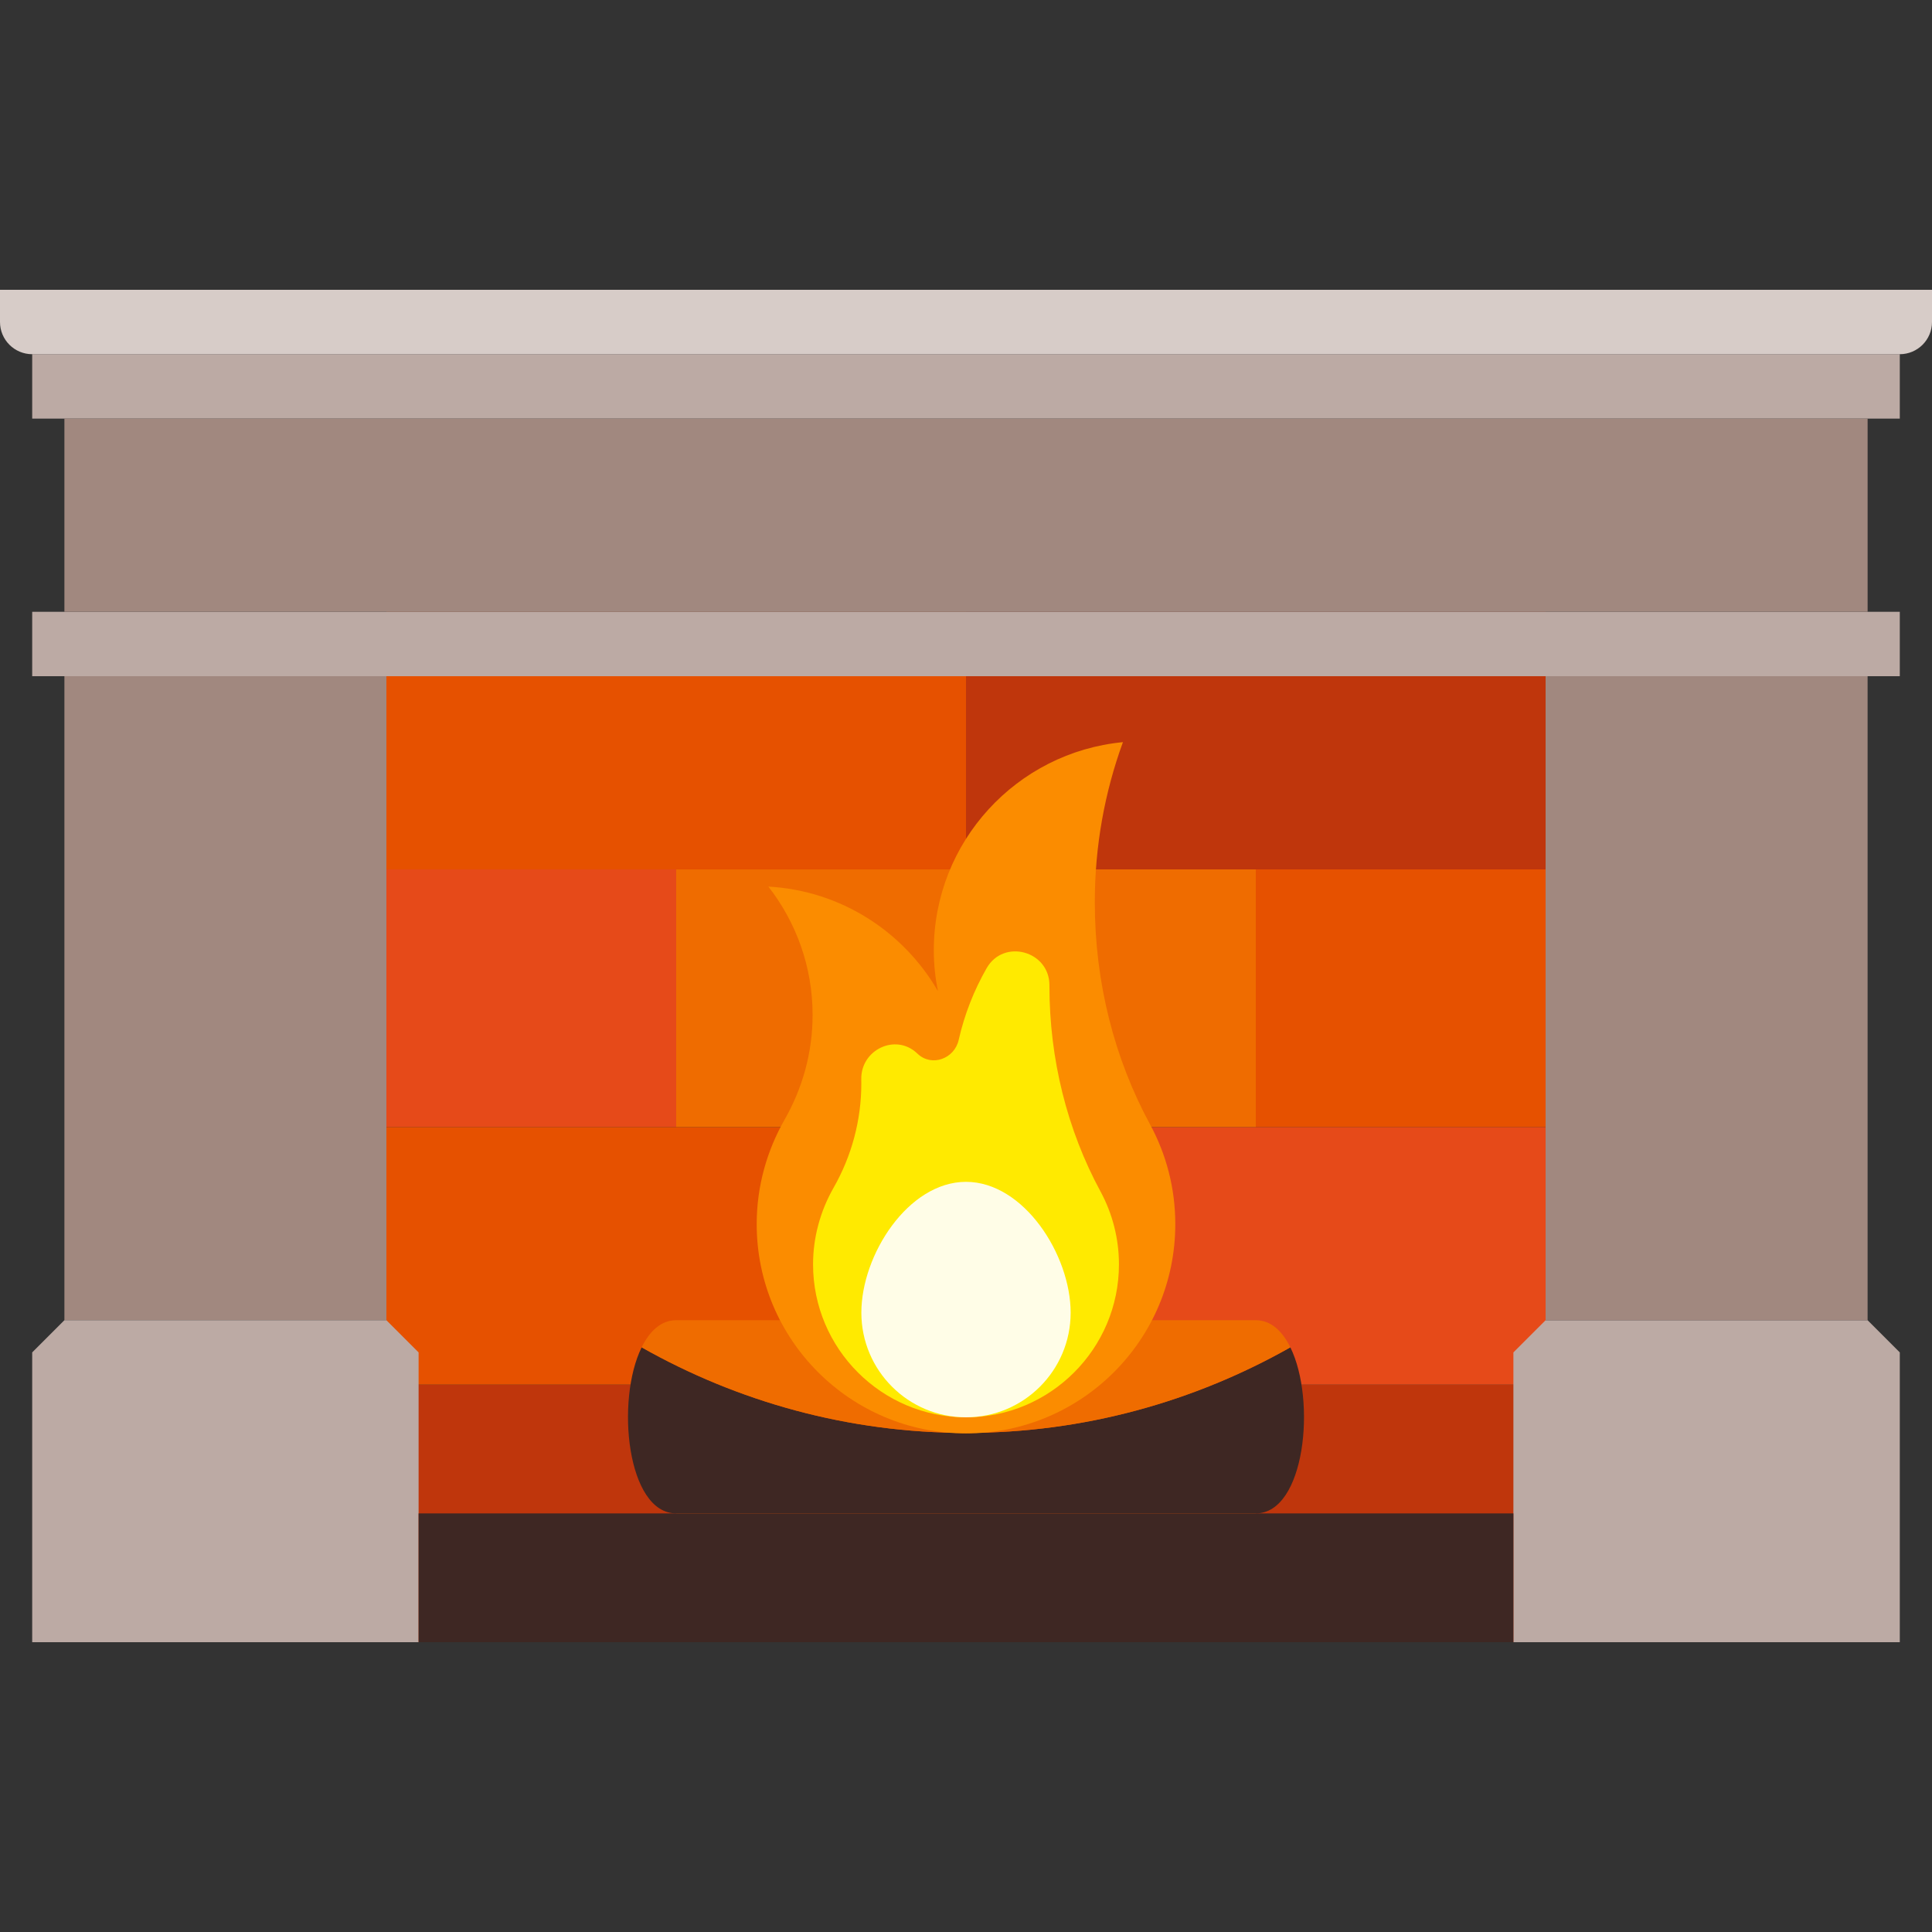 <?xml version="1.0" encoding="iso-8859-1"?>
<!-- Uploaded to: SVG Repo, www.svgrepo.com, Generator: SVG Repo Mixer Tools -->
<svg version="1.1" id="Layer_1" xmlns="http://www.w3.org/2000/svg" xmlns:xlink="http://www.w3.org/1999/xlink" 
	 viewBox="0 0 512 512" xml:space="preserve">
<rect x="0" y="0" width="512" height="512" fill="#333333" stroke="none"/>
<rect x="102.4" y="366.933" style="fill:#BF360C;" width="76.8" height="68.267"/>
<rect x="179.2" y="366.933" style="fill:#E65100;" width="153.6" height="68.267"/>
<rect x="332.8" y="366.933" style="fill:#BF360C;" width="76.8" height="68.267"/>
<rect x="102.4" y="162.133" style="fill:#E65100;" width="153.6" height="68.267"/>
<rect x="256" y="162.133" style="fill:#BF360C;" width="153.6" height="68.267"/>
<rect x="256" y="298.667" style="fill:#E64A19;" width="153.6" height="68.267"/>
<rect x="102.4" y="298.667" style="fill:#E65100;" width="153.6" height="68.267"/>
<rect x="102.4" y="230.4" style="fill:#E64A19;" width="76.8" height="68.267"/>
<rect x="179.2" y="230.4" style="fill:#EF6C00;" width="153.6" height="68.267"/>
<rect x="332.8" y="230.4" style="fill:#E65100;" width="76.8" height="68.267"/>
<rect x="17.067" y="179.2" style="fill:#A1887F;" width="85.333" height="170.667"/>
<g>
	<path style="fill:#BCAAA4;" d="M110.933,435.2H8.533v-76.8c3.328-3.328,5.197-5.205,8.533-8.533H102.4
		c3.328,3.328,5.197,5.205,8.533,8.533V435.2z"/>
	<path style="fill:#BCAAA4;" d="M503.467,435.2h-102.4v-76.8c3.328-3.328,5.197-5.205,8.533-8.533h85.333
		c3.328,3.328,5.197,5.205,8.533,8.533V435.2z"/>
</g>
<rect x="409.6" y="179.2" style="fill:#A1887F;" width="85.333" height="170.667"/>
<g>
	<rect x="8.533" y="162.133" style="fill:#BCAAA4;" width="494.933" height="17.067"/>
	<rect x="8.533" y="93.867" style="fill:#BCAAA4;" width="494.933" height="17.067"/>
</g>
<rect x="17.067" y="110.933" style="fill:#A1887F;" width="477.867" height="51.2"/>
<path style="fill:#D7CCC8;" d="M503.467,93.867H8.533C3.823,93.867,0,90.044,0,85.333V76.8h512v8.533
	C512,90.044,508.177,93.867,503.467,93.867z"/>
<g>
	<rect x="110.933" y="401.067" style="fill:#3E2723;" width="290.133" height="34.133"/>
	<path style="fill:#3E2723;" d="M170.044,357.06c-6.938,14.071-3.908,44.006,9.156,44.006h153.6
		c13.065,0,16.094-29.935,9.156-44.006c-25.404,14.37-54.69,22.673-85.956,22.673C224.734,379.733,195.447,371.43,170.044,357.06z"
		/>
</g>
<path style="fill:#EF6C00;" d="M332.8,349.867H179.2c-4.002,0-7.031,2.876-9.156,7.194c25.404,14.37,54.69,22.673,85.956,22.673
	c31.266,0,60.553-8.303,85.956-22.673C339.831,352.742,336.802,349.867,332.8,349.867z"/>
<path style="fill:#FB8C00;" d="M304.802,298.027L304.802,298.027c-9.489-17.502-14.669-37.649-14.669-58.957
	c0-14.891,2.637-29.175,7.458-42.394c-28.126,2.688-50.125,26.368-50.125,55.194c0,3.686,0.393,7.279,1.084,10.761
	c-9.105-15.735-25.685-26.607-44.919-27.674c7.322,9.395,11.716,21.18,11.716,34.014c0,10.095-2.739,19.533-7.407,27.716
	c-4.668,8.183-7.407,17.621-7.407,27.716c0,30.635,24.832,55.467,55.467,55.467s55.467-24.832,55.467-55.467
	C311.467,314.854,309.052,305.869,304.802,298.027z"/>
<path style="fill:#FFEA00;" d="M242.953,279.057c0.085,0.085,0.179,0.162,0.265,0.247c3.721,3.473,9.711,1.28,10.837-3.686
	c1.519-6.716,4.036-13.141,7.424-19.055c4.523-7.893,16.64-4.557,16.632,4.54v0.273c0,19.243,4.685,38.067,13.559,54.426
	c3.174,5.879,4.864,12.544,4.864,19.268c0,22.349-18.185,40.533-40.533,40.533c-22.349,0-40.533-18.185-40.533-40.533
	c0-7.04,1.877-14.054,5.427-20.284c4.821-8.439,7.364-17.98,7.364-27.588c0-0.393,0-0.785-0.009-1.178
	C228.087,278.255,237.235,273.792,242.953,279.057z"/>
<path style="fill:#FFFDE7;" d="M283.733,347.87c0,15.317-12.416,27.733-27.733,27.733c-15.317,0-27.733-12.416-27.733-27.733
	s12.416-34.671,27.733-34.671C271.317,313.199,283.733,332.553,283.733,347.87z"/>
</svg>